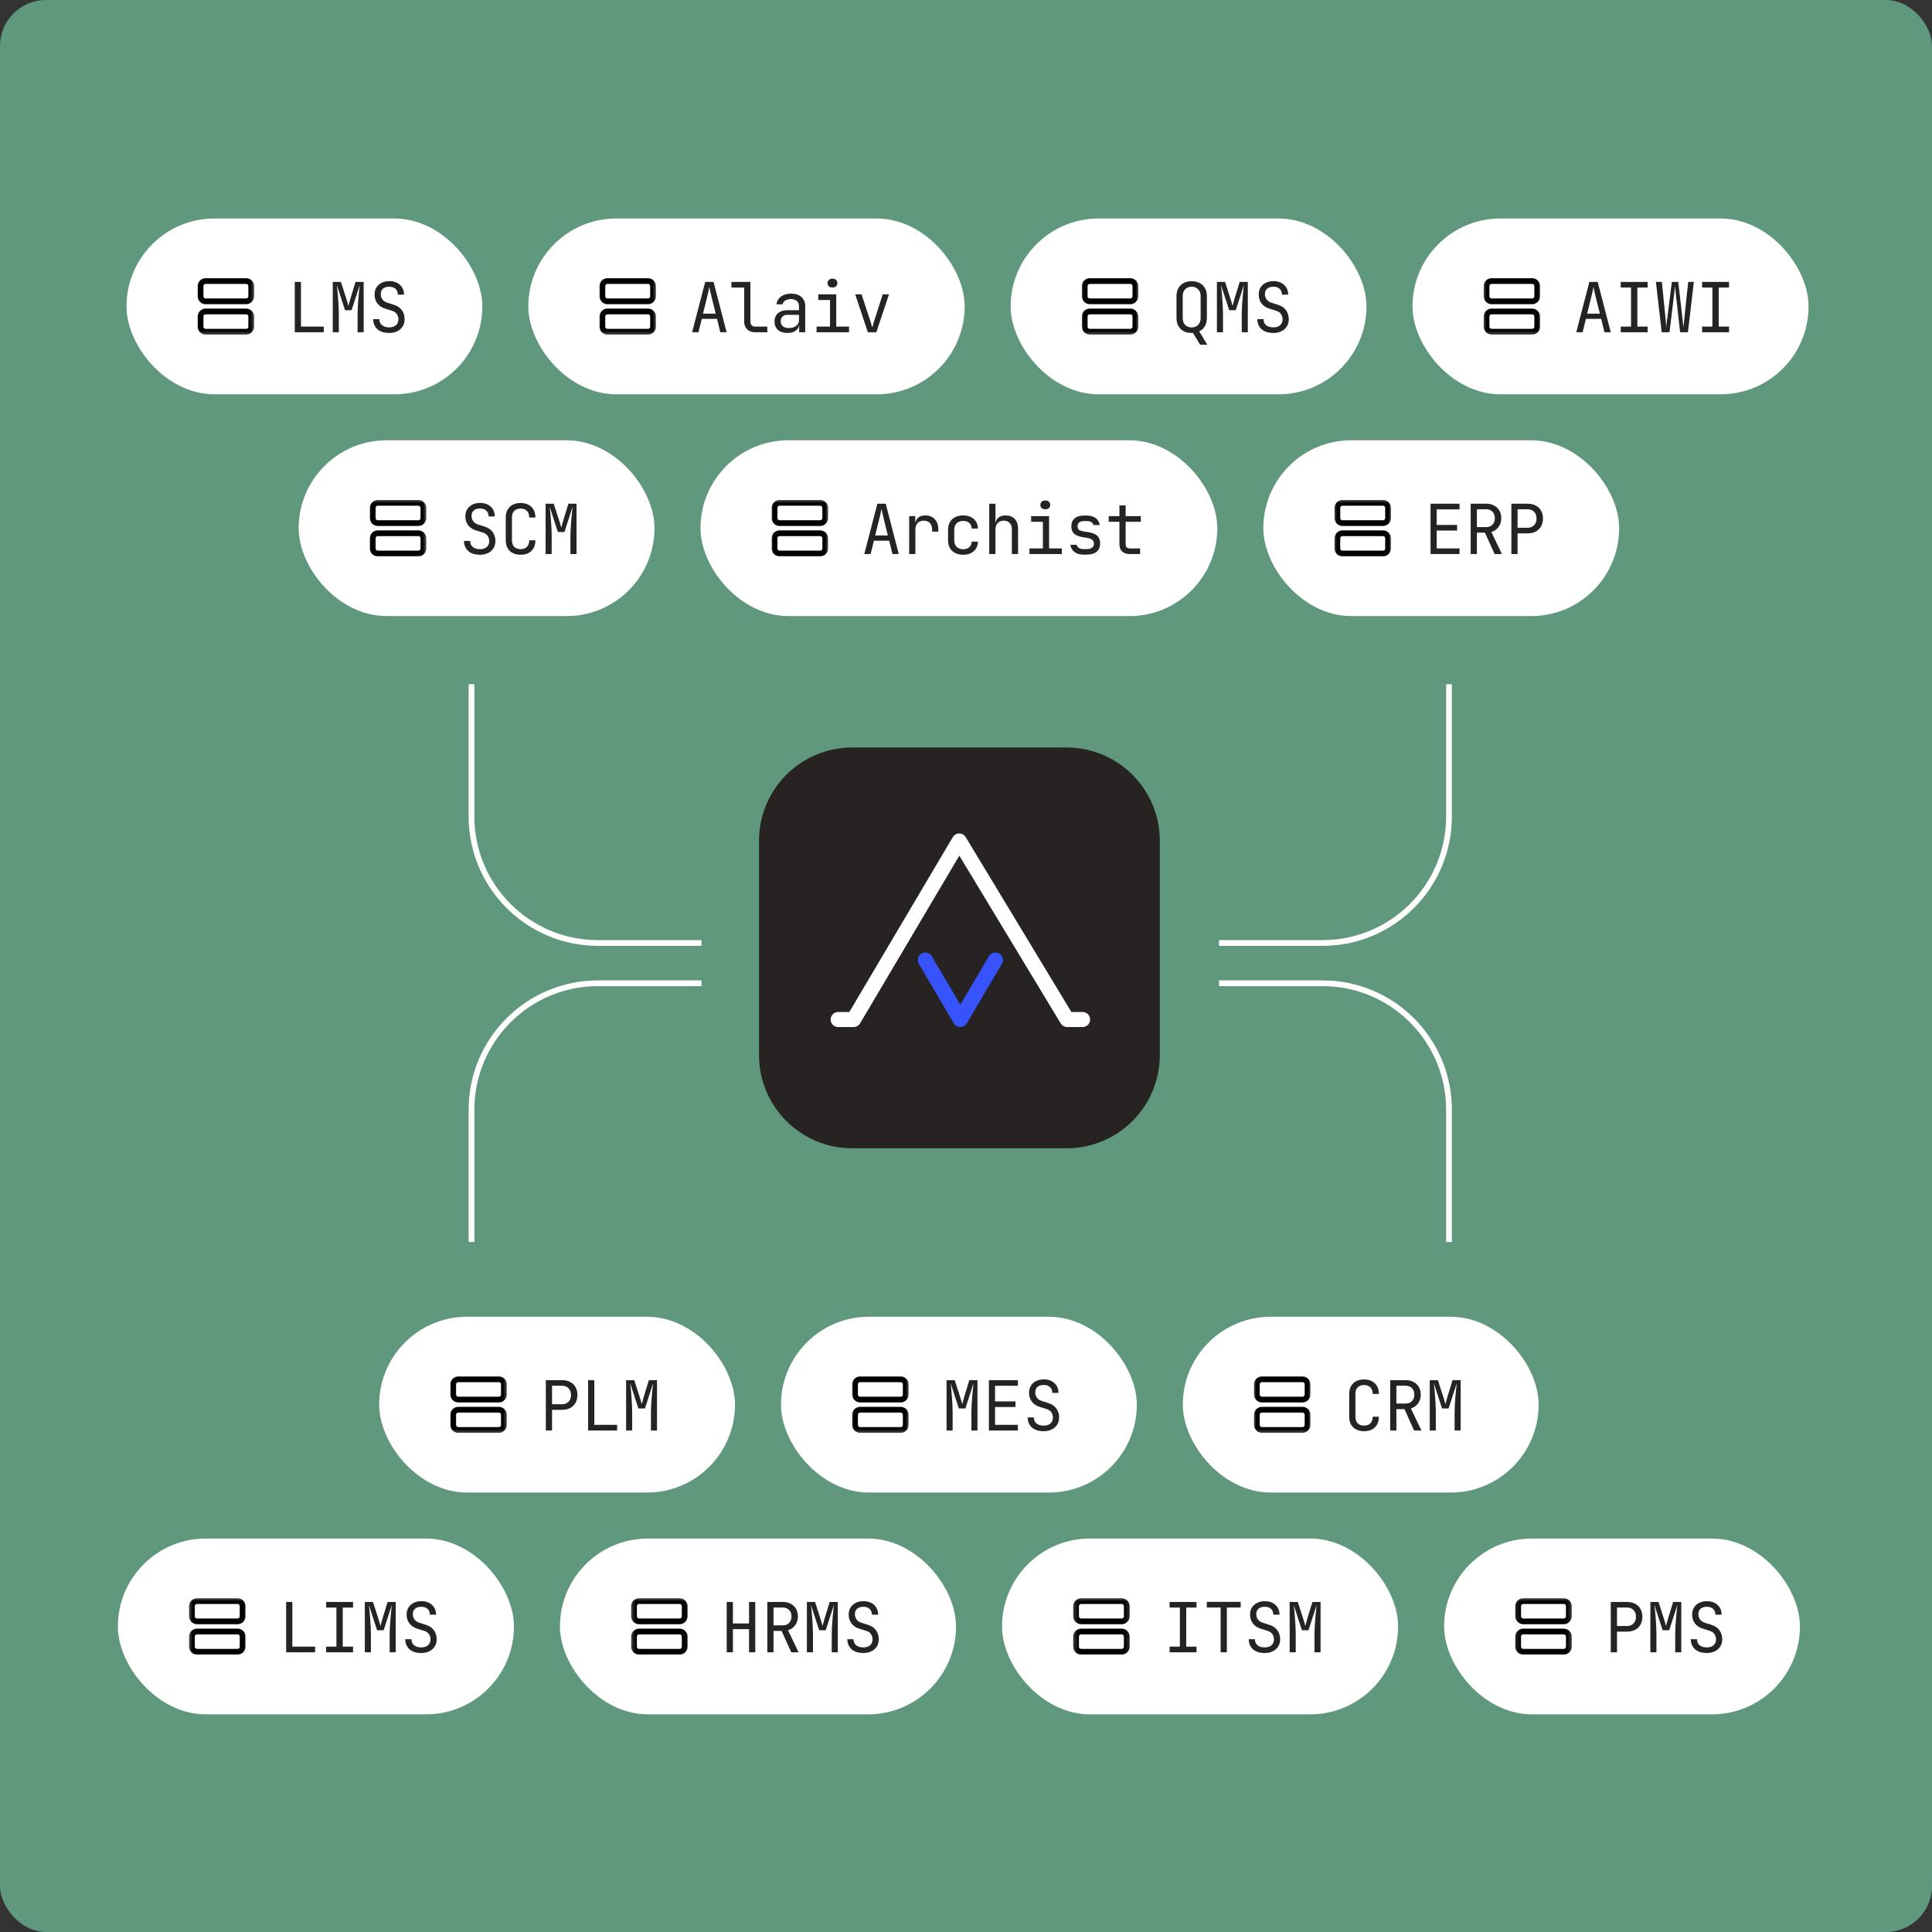<svg width="336" height="336" viewBox="0 0 336 336" fill="none" xmlns="http://www.w3.org/2000/svg">
<rect x="0" y="0" width="336" height="336" fill="#333333" stroke="none"/>
<rect width="336" height="336" rx="8" fill="#5F987C"/>
<rect x="22" y="38" width="61.883" height="30.573" rx="15.286" fill="white"/>
<mask id="mask0_200_3354" style="mask-type:luminance" maskUnits="userSpaceOnUse" x="34" y="48" width="11" height="11">
<path d="M34 48H44.573V58.573H34V48Z" fill="white"/>
</mask>
<g mask="url(#mask0_200_3354)">
<path d="M42.81 48.88H35.762C35.275 48.88 34.881 49.275 34.881 49.761V51.523C34.881 52.01 35.275 52.404 35.762 52.404H42.81C43.297 52.404 43.691 52.01 43.691 51.523V49.761C43.691 49.275 43.297 48.88 42.81 48.88Z" stroke="black" stroke-width="0.995" stroke-linecap="round" stroke-linejoin="round"/>
<path d="M42.81 54.166H35.762C35.275 54.166 34.881 54.561 34.881 55.047V56.81C34.881 57.296 35.275 57.69 35.762 57.69H42.81C43.297 57.69 43.691 57.296 43.691 56.81V55.047C43.691 54.561 43.297 54.166 42.81 54.166Z" stroke="black" stroke-width="0.995" stroke-linecap="round" stroke-linejoin="round"/>
</g>
<path d="M51.263 57.786V49.026H52.343V56.802H56.303V57.786H51.263ZM57.871 57.786V49.026H59.287L60.199 51.858C60.287 52.114 60.367 52.37 60.439 52.626C60.511 52.874 60.563 53.066 60.595 53.202C60.635 53.066 60.687 52.874 60.751 52.626C60.815 52.37 60.887 52.11 60.967 51.846L61.831 49.026H63.247V57.786H62.191V54.606C62.191 54.254 62.203 53.854 62.227 53.406C62.251 52.958 62.283 52.502 62.323 52.038C62.363 51.566 62.403 51.118 62.443 50.694C62.491 50.262 62.531 49.886 62.563 49.566L61.147 53.946H60.007L58.579 49.566C58.619 49.878 58.659 50.242 58.699 50.658C58.739 51.066 58.775 51.502 58.807 51.966C58.839 52.422 58.867 52.878 58.891 53.334C58.915 53.79 58.927 54.214 58.927 54.606V57.786H57.871ZM67.683 57.906C67.107 57.906 66.611 57.81 66.195 57.618C65.787 57.426 65.471 57.15 65.247 56.79C65.023 56.43 64.907 56.002 64.899 55.506H65.979C65.979 55.946 66.127 56.294 66.423 56.55C66.727 56.806 67.147 56.934 67.683 56.934C68.187 56.934 68.579 56.81 68.859 56.562C69.147 56.314 69.291 55.97 69.291 55.53C69.291 55.178 69.195 54.87 69.003 54.606C68.819 54.342 68.551 54.158 68.199 54.054L67.011 53.682C66.411 53.498 65.947 53.19 65.619 52.758C65.299 52.326 65.139 51.818 65.139 51.234C65.139 50.762 65.243 50.354 65.451 50.01C65.667 49.658 65.967 49.386 66.351 49.194C66.735 48.994 67.187 48.894 67.707 48.894C68.475 48.894 69.091 49.11 69.555 49.542C70.019 49.966 70.255 50.534 70.263 51.246H69.183C69.183 50.814 69.051 50.478 68.787 50.238C68.531 49.99 68.167 49.866 67.695 49.866C67.231 49.866 66.867 49.978 66.603 50.202C66.347 50.426 66.219 50.738 66.219 51.138C66.219 51.498 66.315 51.81 66.507 52.074C66.699 52.338 66.975 52.526 67.335 52.638L68.535 53.022C69.119 53.206 69.571 53.518 69.891 53.958C70.211 54.398 70.371 54.914 70.371 55.506C70.371 55.986 70.259 56.406 70.035 56.766C69.811 57.126 69.495 57.406 69.087 57.606C68.687 57.806 68.219 57.906 67.683 57.906Z" fill="#242424"/>
<rect x="91.883" y="38" width="75.883" height="30.573" rx="15.286" fill="white"/>
<mask id="mask1_200_3354" style="mask-type:luminance" maskUnits="userSpaceOnUse" x="103" y="48" width="12" height="11">
<path d="M103.883 48H114.456V58.573H103.883V48Z" fill="white"/>
</mask>
<g mask="url(#mask1_200_3354)">
<path d="M112.693 48.88H105.645C105.158 48.88 104.764 49.275 104.764 49.761V51.523C104.764 52.01 105.158 52.404 105.645 52.404H112.693C113.179 52.404 113.574 52.01 113.574 51.523V49.761C113.574 49.275 113.179 48.88 112.693 48.88Z" stroke="black" stroke-width="0.995" stroke-linecap="round" stroke-linejoin="round"/>
<path d="M112.693 54.166H105.645C105.158 54.166 104.764 54.561 104.764 55.047V56.81C104.764 57.296 105.158 57.69 105.645 57.69H112.693C113.179 57.69 113.574 57.296 113.574 56.81V55.047C113.574 54.561 113.179 54.166 112.693 54.166Z" stroke="black" stroke-width="0.995" stroke-linecap="round" stroke-linejoin="round"/>
</g>
<path d="M120.366 57.786L122.646 49.026H124.098L126.366 57.786H125.274L124.698 55.458H122.046L121.47 57.786H120.366ZM122.262 54.546H124.47L123.798 51.846C123.67 51.334 123.57 50.906 123.498 50.562C123.426 50.218 123.382 49.994 123.366 49.89C123.35 49.994 123.306 50.218 123.234 50.562C123.162 50.906 123.062 51.33 122.934 51.834L122.262 54.546ZM131.342 57.786C130.958 57.786 130.622 57.71 130.334 57.558C130.046 57.406 129.822 57.19 129.662 56.91C129.502 56.63 129.422 56.302 129.422 55.926V50.01H127.202V49.026H130.502V55.926C130.502 56.198 130.578 56.414 130.73 56.574C130.882 56.726 131.086 56.802 131.342 56.802H133.442V57.786H131.342ZM136.942 57.906C136.246 57.906 135.698 57.73 135.298 57.378C134.898 57.018 134.698 56.534 134.698 55.926C134.698 55.31 134.898 54.826 135.298 54.474C135.698 54.122 136.238 53.946 136.918 53.946H138.958V53.286C138.958 52.878 138.834 52.566 138.586 52.35C138.346 52.126 138.002 52.014 137.554 52.014C137.162 52.014 136.834 52.098 136.57 52.266C136.306 52.426 136.154 52.646 136.114 52.926H135.034C135.106 52.358 135.374 51.906 135.838 51.57C136.302 51.234 136.882 51.066 137.578 51.066C138.338 51.066 138.938 51.262 139.378 51.654C139.818 52.046 140.038 52.578 140.038 53.25V57.786H138.982V56.526H138.802L138.982 56.346C138.982 56.826 138.794 57.206 138.418 57.486C138.05 57.766 137.558 57.906 136.942 57.906ZM137.206 57.054C137.718 57.054 138.138 56.926 138.466 56.67C138.794 56.414 138.958 56.086 138.958 55.686V54.75H136.942C136.582 54.75 136.298 54.85 136.09 55.05C135.882 55.25 135.778 55.522 135.778 55.866C135.778 56.234 135.902 56.526 136.15 56.742C136.406 56.95 136.758 57.054 137.206 57.054ZM142.013 57.786V56.802H144.353V52.17H142.313V51.186H145.433V56.802H147.653V57.786H142.013ZM144.773 49.998C144.509 49.998 144.301 49.93 144.149 49.794C143.997 49.658 143.921 49.474 143.921 49.242C143.921 49.002 143.997 48.814 144.149 48.678C144.301 48.534 144.509 48.462 144.773 48.462C145.037 48.462 145.245 48.534 145.397 48.678C145.549 48.814 145.625 49.002 145.625 49.242C145.625 49.474 145.549 49.658 145.397 49.794C145.245 49.93 145.037 49.998 144.773 49.998ZM150.937 57.786L148.729 51.186H149.833L151.297 55.626C151.385 55.89 151.465 56.146 151.537 56.394C151.609 56.634 151.661 56.822 151.693 56.958C151.733 56.822 151.789 56.634 151.861 56.394C151.933 56.146 152.009 55.89 152.089 55.626L153.517 51.186H154.609L152.401 57.786H150.937Z" fill="#242424"/>
<rect x="175.766" y="38" width="61.883" height="30.573" rx="15.286" fill="white"/>
<mask id="mask2_200_3354" style="mask-type:luminance" maskUnits="userSpaceOnUse" x="187" y="48" width="12" height="11">
<path d="M187.766 48H198.339V58.573H187.766V48Z" fill="white"/>
</mask>
<g mask="url(#mask2_200_3354)">
<path d="M196.576 48.88H189.527C189.041 48.88 188.647 49.275 188.647 49.761V51.523C188.647 52.01 189.041 52.404 189.527 52.404H196.576C197.062 52.404 197.457 52.01 197.457 51.523V49.761C197.457 49.275 197.062 48.88 196.576 48.88Z" stroke="black" stroke-width="0.995" stroke-linecap="round" stroke-linejoin="round"/>
<path d="M196.576 54.166H189.527C189.041 54.166 188.647 54.561 188.647 55.047V56.81C188.647 57.296 189.041 57.69 189.527 57.69H196.576C197.062 57.69 197.457 57.296 197.457 56.81V55.047C197.457 54.561 197.062 54.166 196.576 54.166Z" stroke="black" stroke-width="0.995" stroke-linecap="round" stroke-linejoin="round"/>
</g>
<path d="M208.713 59.946L207.429 57.822L207.549 57.894C207.517 57.894 207.473 57.894 207.417 57.894C207.369 57.902 207.313 57.906 207.249 57.906C206.713 57.906 206.245 57.802 205.845 57.594C205.453 57.378 205.149 57.078 204.933 56.694C204.717 56.302 204.609 55.846 204.609 55.326V51.486C204.609 50.958 204.717 50.502 204.933 50.118C205.149 49.734 205.453 49.438 205.845 49.23C206.245 49.014 206.713 48.906 207.249 48.906C207.793 48.906 208.261 49.014 208.653 49.23C209.045 49.438 209.349 49.734 209.565 50.118C209.781 50.502 209.889 50.958 209.889 51.486V55.326C209.889 55.862 209.773 56.33 209.541 56.73C209.309 57.13 208.981 57.43 208.557 57.63L209.961 59.946H208.713ZM207.249 56.946C207.721 56.946 208.097 56.798 208.377 56.502C208.665 56.206 208.809 55.814 208.809 55.326V51.486C208.809 50.99 208.665 50.598 208.377 50.31C208.097 50.014 207.721 49.866 207.249 49.866C206.777 49.866 206.397 50.014 206.109 50.31C205.829 50.598 205.689 50.99 205.689 51.486V55.326C205.689 55.814 205.829 56.206 206.109 56.502C206.397 56.798 206.777 56.946 207.249 56.946ZM211.637 57.786V49.026H213.053L213.965 51.858C214.053 52.114 214.133 52.37 214.205 52.626C214.277 52.874 214.329 53.066 214.361 53.202C214.401 53.066 214.453 52.874 214.517 52.626C214.581 52.37 214.653 52.11 214.733 51.846L215.597 49.026H217.013V57.786H215.957V54.606C215.957 54.254 215.969 53.854 215.993 53.406C216.017 52.958 216.049 52.502 216.089 52.038C216.129 51.566 216.169 51.118 216.209 50.694C216.257 50.262 216.297 49.886 216.329 49.566L214.913 53.946H213.773L212.345 49.566C212.385 49.878 212.425 50.242 212.465 50.658C212.505 51.066 212.541 51.502 212.573 51.966C212.605 52.422 212.633 52.878 212.657 53.334C212.681 53.79 212.693 54.214 212.693 54.606V57.786H211.637ZM221.448 57.906C220.872 57.906 220.376 57.81 219.96 57.618C219.552 57.426 219.236 57.15 219.012 56.79C218.788 56.43 218.672 56.002 218.664 55.506H219.744C219.744 55.946 219.892 56.294 220.188 56.55C220.492 56.806 220.912 56.934 221.448 56.934C221.952 56.934 222.344 56.81 222.624 56.562C222.912 56.314 223.056 55.97 223.056 55.53C223.056 55.178 222.96 54.87 222.768 54.606C222.584 54.342 222.316 54.158 221.964 54.054L220.776 53.682C220.176 53.498 219.712 53.19 219.384 52.758C219.064 52.326 218.904 51.818 218.904 51.234C218.904 50.762 219.008 50.354 219.216 50.01C219.432 49.658 219.732 49.386 220.116 49.194C220.5 48.994 220.952 48.894 221.472 48.894C222.24 48.894 222.856 49.11 223.32 49.542C223.784 49.966 224.02 50.534 224.028 51.246H222.948C222.948 50.814 222.816 50.478 222.552 50.238C222.296 49.99 221.932 49.866 221.46 49.866C220.996 49.866 220.632 49.978 220.368 50.202C220.112 50.426 219.984 50.738 219.984 51.138C219.984 51.498 220.08 51.81 220.272 52.074C220.464 52.338 220.74 52.526 221.1 52.638L222.3 53.022C222.884 53.206 223.336 53.518 223.656 53.958C223.976 54.398 224.136 54.914 224.136 55.506C224.136 55.986 224.024 56.406 223.8 56.766C223.576 57.126 223.26 57.406 222.852 57.606C222.452 57.806 221.984 57.906 221.448 57.906Z" fill="#242424"/>
<rect x="245.649" y="38" width="68.883" height="30.573" rx="15.286" fill="white"/>
<mask id="mask3_200_3354" style="mask-type:luminance" maskUnits="userSpaceOnUse" x="257" y="48" width="12" height="11">
<path d="M257.649 48H268.222V58.573H257.649V48Z" fill="white"/>
</mask>
<g mask="url(#mask3_200_3354)">
<path d="M266.459 48.88H259.411C258.924 48.88 258.53 49.275 258.53 49.761V51.523C258.53 52.01 258.924 52.404 259.411 52.404H266.459C266.945 52.404 267.34 52.01 267.34 51.523V49.761C267.34 49.275 266.945 48.88 266.459 48.88Z" stroke="black" stroke-width="0.995" stroke-linecap="round" stroke-linejoin="round"/>
<path d="M266.459 54.166H259.411C258.924 54.166 258.53 54.561 258.53 55.047V56.81C258.53 57.296 258.924 57.69 259.411 57.69H266.459C266.945 57.69 267.34 57.296 267.34 56.81V55.047C267.34 54.561 266.945 54.166 266.459 54.166Z" stroke="black" stroke-width="0.995" stroke-linecap="round" stroke-linejoin="round"/>
</g>
<path d="M274.132 57.786L276.412 49.026H277.864L280.132 57.786H279.04L278.464 55.458H275.812L275.236 57.786H274.132ZM276.028 54.546H278.236L277.564 51.846C277.436 51.334 277.336 50.906 277.264 50.562C277.192 50.218 277.148 49.994 277.132 49.89C277.116 49.994 277.072 50.218 277 50.562C276.928 50.906 276.828 51.33 276.7 51.834L276.028 54.546ZM281.868 57.786V56.802H283.656V50.01H281.868V49.026H286.548V50.01H284.76V56.802H286.548V57.786H281.868ZM288.992 57.786L287.984 49.026H289.016L289.676 55.506C289.692 55.682 289.708 55.866 289.724 56.058C289.74 56.242 289.752 56.418 289.76 56.586C289.776 56.754 289.784 56.894 289.784 57.006C289.8 56.894 289.812 56.754 289.82 56.586C289.836 56.418 289.852 56.242 289.868 56.058C289.892 55.866 289.916 55.682 289.94 55.506L290.756 49.026H291.872L292.616 55.506C292.64 55.682 292.66 55.866 292.676 56.058C292.7 56.242 292.72 56.418 292.736 56.586C292.76 56.754 292.776 56.894 292.784 57.006C292.792 56.894 292.8 56.754 292.808 56.586C292.824 56.418 292.84 56.242 292.856 56.058C292.88 55.866 292.9 55.682 292.916 55.506L293.6 49.026H294.584L293.552 57.786H292.196L291.452 51.186C291.436 51.002 291.416 50.822 291.392 50.646C291.376 50.47 291.36 50.306 291.344 50.154C291.328 50.002 291.316 49.878 291.308 49.782C291.3 49.878 291.284 50.002 291.26 50.154C291.244 50.306 291.228 50.47 291.212 50.646C291.196 50.822 291.176 51.002 291.152 51.186L290.348 57.786H288.992ZM296.019 57.786V56.802H297.807V50.01H296.019V49.026H300.699V50.01H298.911V56.802H300.699V57.786H296.019Z" fill="#242424"/>
<rect x="51.941" y="76.573" width="61.883" height="30.573" rx="15.286" fill="white"/>
<mask id="mask4_200_3354" style="mask-type:luminance" maskUnits="userSpaceOnUse" x="63" y="86" width="12" height="12">
<path d="M63.941 86.573H74.514V97.145H63.941V86.573Z" fill="white"/>
</mask>
<g mask="url(#mask4_200_3354)">
<path d="M72.752 87.453H65.703C65.217 87.453 64.822 87.847 64.822 88.334V90.096C64.822 90.582 65.217 90.977 65.703 90.977H72.752C73.238 90.977 73.633 90.582 73.633 90.096V88.334C73.633 87.847 73.238 87.453 72.752 87.453Z" stroke="black" stroke-width="0.995" stroke-linecap="round" stroke-linejoin="round"/>
<path d="M72.752 92.739H65.703C65.217 92.739 64.822 93.134 64.822 93.62V95.382C64.822 95.869 65.217 96.263 65.703 96.263H72.752C73.238 96.263 73.633 95.869 73.633 95.382V93.62C73.633 93.134 73.238 92.739 72.752 92.739Z" stroke="black" stroke-width="0.995" stroke-linecap="round" stroke-linejoin="round"/>
</g>
<path d="M83.472 96.479C82.897 96.479 82.4 96.383 81.984 96.191C81.576 95.999 81.26 95.723 81.037 95.363C80.812 95.003 80.697 94.575 80.689 94.079H81.769C81.769 94.519 81.916 94.867 82.213 95.123C82.516 95.379 82.936 95.507 83.472 95.507C83.977 95.507 84.368 95.383 84.648 95.135C84.936 94.887 85.081 94.543 85.081 94.103C85.081 93.751 84.984 93.443 84.793 93.179C84.609 92.915 84.341 92.731 83.989 92.627L82.8 92.255C82.201 92.071 81.737 91.763 81.409 91.331C81.088 90.899 80.928 90.391 80.928 89.807C80.928 89.335 81.032 88.927 81.24 88.583C81.457 88.231 81.757 87.959 82.141 87.767C82.525 87.567 82.977 87.467 83.496 87.467C84.264 87.467 84.88 87.683 85.344 88.115C85.808 88.539 86.044 89.107 86.052 89.819H84.972C84.972 89.387 84.841 89.051 84.576 88.811C84.32 88.563 83.957 88.439 83.484 88.439C83.02 88.439 82.656 88.551 82.392 88.775C82.136 88.999 82.008 89.311 82.008 89.711C82.008 90.071 82.105 90.383 82.296 90.647C82.489 90.911 82.764 91.099 83.124 91.211L84.325 91.595C84.909 91.779 85.361 92.091 85.68 92.531C86.001 92.971 86.16 93.487 86.16 94.079C86.16 94.559 86.049 94.979 85.825 95.339C85.6 95.699 85.284 95.979 84.876 96.179C84.477 96.379 84.008 96.479 83.472 96.479ZM90.548 96.479C90.02 96.479 89.56 96.379 89.168 96.179C88.784 95.979 88.484 95.691 88.268 95.315C88.06 94.931 87.956 94.479 87.956 93.959V89.999C87.956 89.471 88.06 89.019 88.268 88.643C88.484 88.267 88.784 87.979 89.168 87.779C89.56 87.579 90.02 87.479 90.548 87.479C91.076 87.479 91.532 87.583 91.916 87.791C92.3 87.991 92.596 88.279 92.804 88.655C93.012 89.031 93.116 89.479 93.116 89.999H92.036C92.036 89.503 91.904 89.123 91.64 88.859C91.384 88.587 91.02 88.451 90.548 88.451C90.076 88.451 89.704 88.583 89.432 88.847C89.168 89.111 89.036 89.491 89.036 89.987V93.959C89.036 94.455 89.168 94.839 89.432 95.111C89.704 95.375 90.076 95.507 90.548 95.507C91.02 95.507 91.384 95.375 91.64 95.111C91.904 94.839 92.036 94.455 92.036 93.959H93.116C93.116 94.471 93.012 94.919 92.804 95.303C92.596 95.679 92.3 95.971 91.916 96.179C91.532 96.379 91.076 96.479 90.548 96.479ZM94.888 96.359V87.599H96.304L97.216 90.431C97.304 90.687 97.384 90.943 97.456 91.199C97.528 91.447 97.58 91.639 97.612 91.775C97.652 91.639 97.704 91.447 97.768 91.199C97.832 90.943 97.904 90.683 97.984 90.419L98.848 87.599H100.264V96.359H99.208V93.179C99.208 92.827 99.22 92.427 99.244 91.979C99.268 91.531 99.3 91.075 99.34 90.611C99.38 90.139 99.42 89.691 99.46 89.267C99.508 88.835 99.548 88.459 99.58 88.139L98.164 92.519H97.024L95.596 88.139C95.636 88.451 95.676 88.815 95.716 89.231C95.756 89.639 95.792 90.075 95.824 90.539C95.856 90.995 95.884 91.451 95.908 91.907C95.932 92.363 95.944 92.787 95.944 93.179V96.359H94.888Z" fill="#242424"/>
<rect x="121.824" y="76.573" width="89.883" height="30.573" rx="15.286" fill="white"/>
<mask id="mask5_200_3354" style="mask-type:luminance" maskUnits="userSpaceOnUse" x="133" y="86" width="12" height="12">
<path d="M133.824 86.573H144.397V97.145H133.824V86.573Z" fill="white"/>
</mask>
<g mask="url(#mask5_200_3354)">
<path d="M142.635 87.453H135.586C135.1 87.453 134.705 87.847 134.705 88.334V90.096C134.705 90.582 135.1 90.977 135.586 90.977H142.635C143.121 90.977 143.516 90.582 143.516 90.096V88.334C143.516 87.847 143.121 87.453 142.635 87.453Z" stroke="black" stroke-width="0.995" stroke-linecap="round" stroke-linejoin="round"/>
<path d="M142.635 92.739H135.586C135.1 92.739 134.705 93.134 134.705 93.62V95.382C134.705 95.869 135.1 96.263 135.586 96.263H142.635C143.121 96.263 143.516 95.869 143.516 95.382V93.62C143.516 93.134 143.121 92.739 142.635 92.739Z" stroke="black" stroke-width="0.995" stroke-linecap="round" stroke-linejoin="round"/>
</g>
<path d="M150.307 96.359L152.587 87.599H154.039L156.307 96.359H155.215L154.639 94.031H151.987L151.411 96.359H150.307ZM152.203 93.119H154.411L153.739 90.419C153.611 89.907 153.511 89.479 153.439 89.135C153.367 88.791 153.323 88.567 153.307 88.463C153.291 88.567 153.247 88.791 153.175 89.135C153.103 89.479 153.003 89.903 152.875 90.407L152.203 93.119ZM158.115 96.359V89.759H159.171V91.019H159.423L159.075 91.799C159.075 91.087 159.227 90.551 159.531 90.191C159.843 89.823 160.303 89.639 160.911 89.639C161.607 89.639 162.159 89.859 162.567 90.299C162.983 90.731 163.191 91.319 163.191 92.063V92.459H162.111V92.159C162.111 91.639 161.983 91.243 161.727 90.971C161.479 90.691 161.123 90.551 160.659 90.551C160.203 90.551 159.843 90.691 159.579 90.971C159.323 91.251 159.195 91.647 159.195 92.159V96.359H158.115ZM167.507 96.479C166.979 96.479 166.515 96.379 166.115 96.179C165.723 95.979 165.419 95.691 165.203 95.315C164.987 94.931 164.879 94.479 164.879 93.959V92.159C164.879 91.631 164.987 91.179 165.203 90.803C165.419 90.427 165.723 90.139 166.115 89.939C166.515 89.739 166.979 89.639 167.507 89.639C168.267 89.639 168.879 89.843 169.343 90.251C169.807 90.659 170.051 91.215 170.075 91.919H168.995C168.971 91.495 168.827 91.171 168.563 90.947C168.307 90.715 167.955 90.599 167.507 90.599C167.035 90.599 166.659 90.735 166.379 91.007C166.099 91.271 165.959 91.651 165.959 92.147V93.959C165.959 94.455 166.099 94.839 166.379 95.111C166.659 95.383 167.035 95.519 167.507 95.519C167.955 95.519 168.307 95.403 168.563 95.171C168.827 94.939 168.971 94.615 168.995 94.199H170.075C170.051 94.903 169.807 95.459 169.343 95.867C168.879 96.275 168.267 96.479 167.507 96.479ZM172.039 96.359V87.599H173.119V89.759V91.019H173.347L173.119 91.271C173.119 90.751 173.275 90.351 173.587 90.071C173.899 89.783 174.331 89.639 174.883 89.639C175.547 89.639 176.075 89.843 176.467 90.251C176.859 90.659 177.055 91.215 177.055 91.919V96.359H175.975V92.039C175.975 91.567 175.847 91.203 175.591 90.947C175.343 90.683 175.003 90.551 174.571 90.551C174.123 90.551 173.767 90.691 173.503 90.971C173.247 91.251 173.119 91.647 173.119 92.159V96.359H172.039ZM179.031 96.359V95.375H181.371V90.743H179.331V89.759H182.451V95.375H184.671V96.359H179.031ZM181.791 88.571C181.527 88.571 181.319 88.503 181.167 88.367C181.015 88.231 180.939 88.047 180.939 87.815C180.939 87.575 181.015 87.387 181.167 87.251C181.319 87.107 181.527 87.035 181.791 87.035C182.055 87.035 182.263 87.107 182.415 87.251C182.567 87.387 182.643 87.575 182.643 87.815C182.643 88.047 182.567 88.231 182.415 88.367C182.263 88.503 182.055 88.571 181.791 88.571ZM188.483 96.455C188.035 96.455 187.643 96.387 187.307 96.251C186.979 96.107 186.715 95.907 186.515 95.651C186.323 95.395 186.207 95.091 186.167 94.739H187.247C187.295 94.971 187.423 95.155 187.631 95.291C187.847 95.427 188.131 95.495 188.483 95.495H188.987C189.411 95.495 189.727 95.411 189.935 95.243C190.143 95.067 190.247 94.835 190.247 94.547C190.247 94.267 190.151 94.047 189.959 93.887C189.775 93.719 189.499 93.607 189.131 93.551L188.243 93.407C187.595 93.295 187.111 93.095 186.791 92.807C186.479 92.511 186.323 92.083 186.323 91.523C186.323 90.931 186.511 90.475 186.887 90.155C187.263 89.827 187.827 89.663 188.579 89.663H189.035C189.667 89.663 190.175 89.811 190.559 90.107C190.943 90.403 191.175 90.803 191.255 91.307H190.175C190.127 91.099 190.007 90.935 189.815 90.815C189.623 90.687 189.363 90.623 189.035 90.623H188.579C188.171 90.623 187.871 90.699 187.679 90.851C187.495 91.003 187.403 91.231 187.403 91.535C187.403 91.807 187.483 92.007 187.643 92.135C187.803 92.263 188.055 92.355 188.399 92.411L189.287 92.555C189.999 92.667 190.515 92.875 190.835 93.179C191.163 93.483 191.327 93.923 191.327 94.499C191.327 95.107 191.131 95.587 190.739 95.939C190.355 96.283 189.771 96.455 188.987 96.455H188.483ZM196.482 96.359C195.914 96.359 195.47 96.207 195.15 95.903C194.838 95.599 194.682 95.171 194.682 94.619V90.743H192.822V89.759H194.682V87.899H195.762V89.759H198.402V90.743H195.762V94.619C195.762 95.123 196.002 95.375 196.482 95.375H198.282V96.359H196.482Z" fill="#242424"/>
<rect x="219.707" y="76.573" width="61.883" height="30.573" rx="15.286" fill="white"/>
<mask id="mask6_200_3354" style="mask-type:luminance" maskUnits="userSpaceOnUse" x="231" y="86" width="12" height="12">
<path d="M231.707 86.573H242.28V97.145H231.707V86.573Z" fill="white"/>
</mask>
<g mask="url(#mask6_200_3354)">
<path d="M240.518 87.453H233.469C232.983 87.453 232.588 87.847 232.588 88.334V90.096C232.588 90.582 232.983 90.977 233.469 90.977H240.518C241.004 90.977 241.398 90.582 241.398 90.096V88.334C241.398 87.847 241.004 87.453 240.518 87.453Z" stroke="black" stroke-width="0.995" stroke-linecap="round" stroke-linejoin="round"/>
<path d="M240.518 92.739H233.469C232.983 92.739 232.588 93.134 232.588 93.62V95.382C232.588 95.869 232.983 96.263 233.469 96.263H240.518C241.004 96.263 241.398 95.869 241.398 95.382V93.62C241.398 93.134 241.004 92.739 240.518 92.739Z" stroke="black" stroke-width="0.995" stroke-linecap="round" stroke-linejoin="round"/>
</g>
<path d="M248.79 96.359V87.599H253.83V88.583H249.858V91.295H253.41V92.267H249.858V95.375H253.83V96.359H248.79ZM255.77 96.359V87.599H258.482C259.002 87.599 259.458 87.707 259.85 87.923C260.242 88.131 260.546 88.423 260.762 88.799C260.978 89.175 261.086 89.615 261.086 90.119C261.086 90.711 260.93 91.219 260.618 91.643C260.314 92.067 259.898 92.359 259.37 92.519L261.206 96.359H259.934L258.254 92.639H256.85V96.359H255.77ZM256.85 91.667H258.482C258.93 91.667 259.29 91.527 259.562 91.247C259.834 90.959 259.97 90.583 259.97 90.119C259.97 89.647 259.834 89.271 259.562 88.991C259.29 88.711 258.93 88.571 258.482 88.571H256.85V91.667ZM262.846 96.359V87.599H265.666C266.21 87.599 266.682 87.707 267.082 87.923C267.482 88.131 267.79 88.427 268.006 88.811C268.23 89.195 268.342 89.651 268.342 90.179C268.342 90.699 268.23 91.155 268.006 91.547C267.79 91.931 267.482 92.231 267.082 92.447C266.682 92.655 266.21 92.759 265.666 92.759H263.926V96.359H262.846ZM263.926 91.787H265.666C266.138 91.787 266.514 91.643 266.794 91.355C267.082 91.059 267.226 90.667 267.226 90.179C267.226 89.683 267.082 89.291 266.794 89.003C266.514 88.715 266.138 88.571 265.666 88.571H263.926V91.787Z" fill="#242424"/>
<rect x="65.942" y="229" width="61.883" height="30.573" rx="15.286" fill="white"/>
<mask id="mask7_200_3354" style="mask-type:luminance" maskUnits="userSpaceOnUse" x="77" y="239" width="12" height="11">
<path d="M77.942 239H88.514V249.573H77.942V239Z" fill="white"/>
</mask>
<g mask="url(#mask7_200_3354)">
<path d="M86.752 239.88H79.703C79.217 239.88 78.822 240.275 78.822 240.761V242.523C78.822 243.01 79.217 243.404 79.703 243.404H86.752C87.238 243.404 87.633 243.01 87.633 242.523V240.761C87.633 240.275 87.238 239.88 86.752 239.88Z" stroke="black" stroke-width="0.995" stroke-linecap="round" stroke-linejoin="round"/>
<path d="M86.752 245.166H79.703C79.217 245.166 78.822 245.561 78.822 246.047V247.81C78.822 248.296 79.217 248.69 79.703 248.69H86.752C87.238 248.69 87.633 248.296 87.633 247.81V246.047C87.633 245.561 87.238 245.166 86.752 245.166Z" stroke="black" stroke-width="0.995" stroke-linecap="round" stroke-linejoin="round"/>
</g>
<path d="M94.928 248.786V240.026H97.749C98.293 240.026 98.764 240.134 99.165 240.35C99.564 240.558 99.873 240.854 100.088 241.238C100.312 241.622 100.424 242.078 100.424 242.606C100.424 243.126 100.312 243.582 100.088 243.974C99.873 244.358 99.564 244.658 99.165 244.874C98.764 245.082 98.293 245.186 97.749 245.186H96.008V248.786H94.928ZM96.008 244.214H97.749C98.221 244.214 98.597 244.07 98.876 243.782C99.165 243.486 99.308 243.094 99.308 242.606C99.308 242.11 99.165 241.718 98.876 241.43C98.597 241.142 98.221 240.998 97.749 240.998H96.008V244.214ZM102.28 248.786V240.026H103.36V247.802H107.32V248.786H102.28ZM108.888 248.786V240.026H110.304L111.216 242.858C111.304 243.114 111.384 243.37 111.456 243.626C111.528 243.874 111.58 244.066 111.612 244.202C111.652 244.066 111.704 243.874 111.768 243.626C111.832 243.37 111.904 243.11 111.984 242.846L112.848 240.026H114.264V248.786H113.208V245.606C113.208 245.254 113.22 244.854 113.244 244.406C113.268 243.958 113.3 243.502 113.34 243.038C113.38 242.566 113.42 242.118 113.46 241.694C113.508 241.262 113.548 240.886 113.58 240.566L112.164 244.946H111.024L109.596 240.566C109.636 240.878 109.676 241.242 109.716 241.658C109.756 242.066 109.792 242.502 109.824 242.966C109.856 243.422 109.884 243.878 109.908 244.334C109.932 244.79 109.944 245.214 109.944 245.606V248.786H108.888Z" fill="#242424"/>
<rect x="135.824" y="229" width="61.883" height="30.573" rx="15.286" fill="white"/>
<mask id="mask8_200_3354" style="mask-type:luminance" maskUnits="userSpaceOnUse" x="147" y="239" width="12" height="11">
<path d="M147.824 239H158.397V249.573H147.824V239Z" fill="white"/>
</mask>
<g mask="url(#mask8_200_3354)">
<path d="M156.635 239.88H149.586C149.1 239.88 148.705 240.275 148.705 240.761V242.523C148.705 243.01 149.1 243.404 149.586 243.404H156.635C157.121 243.404 157.516 243.01 157.516 242.523V240.761C157.516 240.275 157.121 239.88 156.635 239.88Z" stroke="black" stroke-width="0.995" stroke-linecap="round" stroke-linejoin="round"/>
<path d="M156.635 245.166H149.586C149.1 245.166 148.705 245.561 148.705 246.047V247.81C148.705 248.296 149.1 248.69 149.586 248.69H156.635C157.121 248.69 157.516 248.296 157.516 247.81V246.047C157.516 245.561 157.121 245.166 156.635 245.166Z" stroke="black" stroke-width="0.995" stroke-linecap="round" stroke-linejoin="round"/>
</g>
<path d="M164.619 248.786V240.026H166.035L166.947 242.858C167.035 243.114 167.115 243.37 167.187 243.626C167.259 243.874 167.311 244.066 167.343 244.202C167.383 244.066 167.435 243.874 167.499 243.626C167.563 243.37 167.635 243.11 167.715 242.846L168.579 240.026H169.995V248.786H168.939V245.606C168.939 245.254 168.951 244.854 168.975 244.406C168.999 243.958 169.031 243.502 169.071 243.038C169.111 242.566 169.151 242.118 169.191 241.694C169.239 241.262 169.279 240.886 169.311 240.566L167.895 244.946H166.755L165.327 240.566C165.367 240.878 165.407 241.242 165.447 241.658C165.487 242.066 165.523 242.502 165.555 242.966C165.587 243.422 165.615 243.878 165.639 244.334C165.663 244.79 165.675 245.214 165.675 245.606V248.786H164.619ZM171.983 248.786V240.026H177.023V241.01H173.051V243.722H176.603V244.694H173.051V247.802H177.023V248.786H171.983ZM181.507 248.906C180.931 248.906 180.435 248.81 180.019 248.618C179.611 248.426 179.295 248.15 179.071 247.79C178.847 247.43 178.731 247.002 178.723 246.506H179.803C179.803 246.946 179.951 247.294 180.247 247.55C180.551 247.806 180.971 247.934 181.507 247.934C182.011 247.934 182.403 247.81 182.683 247.562C182.971 247.314 183.115 246.97 183.115 246.53C183.115 246.178 183.019 245.87 182.827 245.606C182.643 245.342 182.375 245.158 182.023 245.054L180.835 244.682C180.235 244.498 179.771 244.19 179.443 243.758C179.123 243.326 178.963 242.818 178.963 242.234C178.963 241.762 179.067 241.354 179.275 241.01C179.491 240.658 179.791 240.386 180.175 240.194C180.559 239.994 181.011 239.894 181.531 239.894C182.299 239.894 182.915 240.11 183.379 240.542C183.843 240.966 184.079 241.534 184.087 242.246H183.007C183.007 241.814 182.875 241.478 182.611 241.238C182.355 240.99 181.991 240.866 181.519 240.866C181.055 240.866 180.691 240.978 180.427 241.202C180.171 241.426 180.043 241.738 180.043 242.138C180.043 242.498 180.139 242.81 180.331 243.074C180.523 243.338 180.799 243.526 181.159 243.638L182.359 244.022C182.943 244.206 183.395 244.518 183.715 244.958C184.035 245.398 184.195 245.914 184.195 246.506C184.195 246.986 184.083 247.406 183.859 247.766C183.635 248.126 183.319 248.406 182.911 248.606C182.511 248.806 182.043 248.906 181.507 248.906Z" fill="#242424"/>
<rect x="205.707" y="229" width="61.883" height="30.573" rx="15.286" fill="white"/>
<mask id="mask9_200_3354" style="mask-type:luminance" maskUnits="userSpaceOnUse" x="217" y="239" width="12" height="11">
<path d="M217.707 239H228.28V249.573H217.707V239Z" fill="white"/>
</mask>
<g mask="url(#mask9_200_3354)">
<path d="M226.518 239.88H219.469C218.983 239.88 218.588 240.275 218.588 240.761V242.523C218.588 243.01 218.983 243.404 219.469 243.404H226.518C227.004 243.404 227.398 243.01 227.398 242.523V240.761C227.398 240.275 227.004 239.88 226.518 239.88Z" stroke="black" stroke-width="0.995" stroke-linecap="round" stroke-linejoin="round"/>
<path d="M226.518 245.166H219.469C218.983 245.166 218.588 245.561 218.588 246.047V247.81C218.588 248.296 218.983 248.69 219.469 248.69H226.518C227.004 248.69 227.398 248.296 227.398 247.81V246.047C227.398 245.561 227.004 245.166 226.518 245.166Z" stroke="black" stroke-width="0.995" stroke-linecap="round" stroke-linejoin="round"/>
</g>
<path d="M237.238 248.906C236.71 248.906 236.25 248.806 235.858 248.606C235.474 248.406 235.174 248.118 234.958 247.742C234.75 247.358 234.646 246.906 234.646 246.386V242.426C234.646 241.898 234.75 241.446 234.958 241.07C235.174 240.694 235.474 240.406 235.858 240.206C236.25 240.006 236.71 239.906 237.238 239.906C237.766 239.906 238.222 240.01 238.606 240.218C238.99 240.418 239.286 240.706 239.494 241.082C239.702 241.458 239.806 241.906 239.806 242.426H238.726C238.726 241.93 238.594 241.55 238.33 241.286C238.074 241.014 237.71 240.878 237.238 240.878C236.766 240.878 236.394 241.01 236.122 241.274C235.858 241.538 235.726 241.918 235.726 242.414V246.386C235.726 246.882 235.858 247.266 236.122 247.538C236.394 247.802 236.766 247.934 237.238 247.934C237.71 247.934 238.074 247.802 238.33 247.538C238.594 247.266 238.726 246.882 238.726 246.386H239.806C239.806 246.898 239.702 247.346 239.494 247.73C239.286 248.106 238.99 248.398 238.606 248.606C238.222 248.806 237.766 248.906 237.238 248.906ZM241.77 248.786V240.026H244.482C245.002 240.026 245.458 240.134 245.85 240.35C246.242 240.558 246.546 240.85 246.762 241.226C246.978 241.602 247.086 242.042 247.086 242.546C247.086 243.138 246.93 243.646 246.618 244.07C246.314 244.494 245.898 244.786 245.37 244.946L247.206 248.786H245.934L244.254 245.066H242.85V248.786H241.77ZM242.85 244.094H244.482C244.93 244.094 245.29 243.954 245.562 243.674C245.834 243.386 245.97 243.01 245.97 242.546C245.97 242.074 245.834 241.698 245.562 241.418C245.29 241.138 244.93 240.998 244.482 240.998H242.85V244.094ZM248.654 248.786V240.026H250.07L250.982 242.858C251.07 243.114 251.15 243.37 251.222 243.626C251.294 243.874 251.346 244.066 251.378 244.202C251.418 244.066 251.47 243.874 251.534 243.626C251.598 243.37 251.67 243.11 251.75 242.846L252.614 240.026H254.03V248.786H252.974V245.606C252.974 245.254 252.986 244.854 253.01 244.406C253.034 243.958 253.066 243.502 253.106 243.038C253.146 242.566 253.186 242.118 253.226 241.694C253.274 241.262 253.314 240.886 253.346 240.566L251.93 244.946H250.79L249.362 240.566C249.402 240.878 249.442 241.242 249.482 241.658C249.522 242.066 249.558 242.502 249.59 242.966C249.622 243.422 249.65 243.878 249.674 244.334C249.698 244.79 249.71 245.214 249.71 245.606V248.786H248.654Z" fill="#242424"/>
<rect x="20.5" y="267.573" width="68.883" height="30.573" rx="15.286" fill="white"/>
<mask id="mask10_200_3354" style="mask-type:luminance" maskUnits="userSpaceOnUse" x="32" y="277" width="12" height="12">
<path d="M32.5 277.573H43.073V288.145H32.5V277.573Z" fill="white"/>
</mask>
<g mask="url(#mask10_200_3354)">
<path d="M41.31 278.453H34.262C33.775 278.453 33.381 278.847 33.381 279.334V281.096C33.381 281.582 33.775 281.977 34.262 281.977H41.31C41.797 281.977 42.191 281.582 42.191 281.096V279.334C42.191 278.847 41.797 278.453 41.31 278.453Z" stroke="black" stroke-width="0.995" stroke-linecap="round" stroke-linejoin="round"/>
<path d="M41.31 283.739H34.262C33.775 283.739 33.381 284.134 33.381 284.62V286.382C33.381 286.869 33.775 287.263 34.262 287.263H41.31C41.797 287.263 42.191 286.869 42.191 286.382V284.62C42.191 284.134 41.797 283.739 41.31 283.739Z" stroke="black" stroke-width="0.995" stroke-linecap="round" stroke-linejoin="round"/>
</g>
<path d="M49.763 287.359V278.599H50.843V286.375H54.803V287.359H49.763ZM56.719 287.359V286.375H58.507V279.583H56.719V278.599H61.399V279.583H59.611V286.375H61.399V287.359H56.719ZM63.447 287.359V278.599H64.863L65.775 281.431C65.863 281.687 65.943 281.943 66.015 282.199C66.087 282.447 66.139 282.639 66.171 282.775C66.211 282.639 66.263 282.447 66.327 282.199C66.391 281.943 66.463 281.683 66.543 281.419L67.407 278.599H68.823V287.359H67.767V284.179C67.767 283.827 67.779 283.427 67.803 282.979C67.827 282.531 67.859 282.075 67.899 281.611C67.939 281.139 67.979 280.691 68.019 280.267C68.067 279.835 68.107 279.459 68.139 279.139L66.723 283.519H65.583L64.155 279.139C64.195 279.451 64.235 279.815 64.275 280.231C64.315 280.639 64.351 281.075 64.383 281.539C64.415 281.995 64.443 282.451 64.467 282.907C64.491 283.363 64.503 283.787 64.503 284.179V287.359H63.447ZM73.258 287.479C72.682 287.479 72.186 287.383 71.77 287.191C71.362 286.999 71.046 286.723 70.822 286.363C70.598 286.003 70.482 285.575 70.474 285.079H71.554C71.554 285.519 71.702 285.867 71.998 286.123C72.302 286.379 72.722 286.507 73.258 286.507C73.762 286.507 74.154 286.383 74.434 286.135C74.722 285.887 74.866 285.543 74.866 285.103C74.866 284.751 74.77 284.443 74.578 284.179C74.394 283.915 74.126 283.731 73.774 283.627L72.586 283.255C71.986 283.071 71.522 282.763 71.194 282.331C70.874 281.899 70.714 281.391 70.714 280.807C70.714 280.335 70.818 279.927 71.026 279.583C71.242 279.231 71.542 278.959 71.926 278.767C72.31 278.567 72.762 278.467 73.282 278.467C74.05 278.467 74.666 278.683 75.13 279.115C75.594 279.539 75.83 280.107 75.838 280.819H74.758C74.758 280.387 74.626 280.051 74.362 279.811C74.106 279.563 73.742 279.439 73.27 279.439C72.806 279.439 72.442 279.551 72.178 279.775C71.922 279.999 71.794 280.311 71.794 280.711C71.794 281.071 71.89 281.383 72.082 281.647C72.274 281.911 72.55 282.099 72.91 282.211L74.11 282.595C74.694 282.779 75.146 283.091 75.466 283.531C75.786 283.971 75.946 284.487 75.946 285.079C75.946 285.559 75.834 285.979 75.61 286.339C75.386 286.699 75.07 286.979 74.662 287.179C74.262 287.379 73.794 287.479 73.258 287.479Z" fill="#242424"/>
<rect x="97.383" y="267.573" width="68.883" height="30.573" rx="15.286" fill="white"/>
<mask id="mask11_200_3354" style="mask-type:luminance" maskUnits="userSpaceOnUse" x="109" y="277" width="11" height="12">
<path d="M109.383 277.573H119.956V288.145H109.383V277.573Z" fill="white"/>
</mask>
<g mask="url(#mask11_200_3354)">
<path d="M118.193 278.453H111.145C110.658 278.453 110.264 278.847 110.264 279.334V281.096C110.264 281.582 110.658 281.977 111.145 281.977H118.193C118.679 281.977 119.074 281.582 119.074 281.096V279.334C119.074 278.847 118.679 278.453 118.193 278.453Z" stroke="black" stroke-width="0.995" stroke-linecap="round" stroke-linejoin="round"/>
<path d="M118.193 283.739H111.145C110.658 283.739 110.264 284.134 110.264 284.62V286.382C110.264 286.869 110.658 287.263 111.145 287.263H118.193C118.679 287.263 119.074 286.869 119.074 286.382V284.62C119.074 284.134 118.679 283.739 118.193 283.739Z" stroke="black" stroke-width="0.995" stroke-linecap="round" stroke-linejoin="round"/>
</g>
<path d="M126.382 287.359V278.599H127.462V282.343H130.27V278.599H131.35V287.359H130.27V283.327H127.462V287.359H126.382ZM133.446 287.359V278.599H136.158C136.678 278.599 137.134 278.707 137.526 278.923C137.918 279.131 138.222 279.423 138.438 279.799C138.654 280.175 138.762 280.615 138.762 281.119C138.762 281.711 138.606 282.219 138.294 282.643C137.99 283.067 137.574 283.359 137.046 283.519L138.882 287.359H137.61L135.93 283.639H134.526V287.359H133.446ZM134.526 282.667H136.158C136.606 282.667 136.966 282.527 137.238 282.247C137.51 281.959 137.646 281.583 137.646 281.119C137.646 280.647 137.51 280.271 137.238 279.991C136.966 279.711 136.606 279.571 136.158 279.571H134.526V282.667ZM140.33 287.359V278.599H141.746L142.658 281.431C142.746 281.687 142.826 281.943 142.898 282.199C142.97 282.447 143.022 282.639 143.054 282.775C143.094 282.639 143.146 282.447 143.21 282.199C143.274 281.943 143.346 281.683 143.426 281.419L144.29 278.599H145.706V287.359H144.65V284.179C144.65 283.827 144.662 283.427 144.686 282.979C144.71 282.531 144.742 282.075 144.782 281.611C144.822 281.139 144.862 280.691 144.902 280.267C144.95 279.835 144.99 279.459 145.022 279.139L143.606 283.519H142.466L141.038 279.139C141.078 279.451 141.118 279.815 141.158 280.231C141.198 280.639 141.234 281.075 141.266 281.539C141.298 281.995 141.326 282.451 141.35 282.907C141.374 283.363 141.386 283.787 141.386 284.179V287.359H140.33ZM150.141 287.479C149.565 287.479 149.069 287.383 148.653 287.191C148.245 286.999 147.929 286.723 147.705 286.363C147.481 286.003 147.365 285.575 147.357 285.079H148.437C148.437 285.519 148.585 285.867 148.881 286.123C149.185 286.379 149.605 286.507 150.141 286.507C150.645 286.507 151.037 286.383 151.317 286.135C151.605 285.887 151.749 285.543 151.749 285.103C151.749 284.751 151.653 284.443 151.461 284.179C151.277 283.915 151.009 283.731 150.657 283.627L149.469 283.255C148.869 283.071 148.405 282.763 148.077 282.331C147.757 281.899 147.597 281.391 147.597 280.807C147.597 280.335 147.701 279.927 147.909 279.583C148.125 279.231 148.425 278.959 148.809 278.767C149.193 278.567 149.645 278.467 150.165 278.467C150.933 278.467 151.549 278.683 152.013 279.115C152.477 279.539 152.713 280.107 152.721 280.819H151.641C151.641 280.387 151.509 280.051 151.245 279.811C150.989 279.563 150.625 279.439 150.153 279.439C149.689 279.439 149.325 279.551 149.061 279.775C148.805 279.999 148.677 280.311 148.677 280.711C148.677 281.071 148.773 281.383 148.965 281.647C149.157 281.911 149.433 282.099 149.793 282.211L150.993 282.595C151.577 282.779 152.029 283.091 152.349 283.531C152.669 283.971 152.829 284.487 152.829 285.079C152.829 285.559 152.717 285.979 152.493 286.339C152.269 286.699 151.953 286.979 151.545 287.179C151.145 287.379 150.677 287.479 150.141 287.479Z" fill="#242424"/>
<rect x="174.266" y="267.573" width="68.883" height="30.573" rx="15.286" fill="white"/>
<mask id="mask12_200_3354" style="mask-type:luminance" maskUnits="userSpaceOnUse" x="186" y="277" width="11" height="12">
<path d="M186.266 277.573H196.839V288.145H186.266V277.573Z" fill="white"/>
</mask>
<g mask="url(#mask12_200_3354)">
<path d="M195.076 278.453H188.027C187.541 278.453 187.147 278.847 187.147 279.334V281.096C187.147 281.582 187.541 281.977 188.027 281.977H195.076C195.562 281.977 195.957 281.582 195.957 281.096V279.334C195.957 278.847 195.562 278.453 195.076 278.453Z" stroke="black" stroke-width="0.995" stroke-linecap="round" stroke-linejoin="round"/>
<path d="M195.076 283.739H188.027C187.541 283.739 187.147 284.134 187.147 284.62V286.382C187.147 286.869 187.541 287.263 188.027 287.263H195.076C195.562 287.263 195.957 286.869 195.957 286.382V284.62C195.957 284.134 195.562 283.739 195.076 283.739Z" stroke="black" stroke-width="0.995" stroke-linecap="round" stroke-linejoin="round"/>
</g>
<path d="M203.409 287.359V286.375H205.197V279.583H203.409V278.599H208.089V279.583H206.301V286.375H208.089V287.359H203.409ZM212.285 287.359V279.571H209.885V278.587H215.765V279.571H213.365V287.359H212.285ZM219.948 287.479C219.372 287.479 218.876 287.383 218.46 287.191C218.052 286.999 217.736 286.723 217.512 286.363C217.288 286.003 217.172 285.575 217.164 285.079H218.244C218.244 285.519 218.392 285.867 218.688 286.123C218.992 286.379 219.412 286.507 219.948 286.507C220.452 286.507 220.844 286.383 221.124 286.135C221.412 285.887 221.556 285.543 221.556 285.103C221.556 284.751 221.46 284.443 221.268 284.179C221.084 283.915 220.816 283.731 220.464 283.627L219.276 283.255C218.676 283.071 218.212 282.763 217.884 282.331C217.564 281.899 217.404 281.391 217.404 280.807C217.404 280.335 217.508 279.927 217.716 279.583C217.932 279.231 218.232 278.959 218.616 278.767C219 278.567 219.452 278.467 219.972 278.467C220.74 278.467 221.356 278.683 221.82 279.115C222.284 279.539 222.52 280.107 222.528 280.819H221.448C221.448 280.387 221.316 280.051 221.052 279.811C220.796 279.563 220.432 279.439 219.96 279.439C219.496 279.439 219.132 279.551 218.868 279.775C218.612 279.999 218.484 280.311 218.484 280.711C218.484 281.071 218.58 281.383 218.772 281.647C218.964 281.911 219.24 282.099 219.6 282.211L220.8 282.595C221.384 282.779 221.836 283.091 222.156 283.531C222.476 283.971 222.636 284.487 222.636 285.079C222.636 285.559 222.524 285.979 222.3 286.339C222.076 286.699 221.76 286.979 221.352 287.179C220.952 287.379 220.484 287.479 219.948 287.479ZM224.288 287.359V278.599H225.704L226.616 281.431C226.704 281.687 226.784 281.943 226.856 282.199C226.928 282.447 226.98 282.639 227.012 282.775C227.052 282.639 227.104 282.447 227.168 282.199C227.232 281.943 227.304 281.683 227.384 281.419L228.248 278.599H229.664V287.359H228.608V284.179C228.608 283.827 228.62 283.427 228.644 282.979C228.668 282.531 228.7 282.075 228.74 281.611C228.78 281.139 228.82 280.691 228.86 280.267C228.908 279.835 228.948 279.459 228.98 279.139L227.564 283.519H226.424L224.996 279.139C225.036 279.451 225.076 279.815 225.116 280.231C225.156 280.639 225.192 281.075 225.224 281.539C225.256 281.995 225.284 282.451 225.308 282.907C225.332 283.363 225.344 283.787 225.344 284.179V287.359H224.288Z" fill="#242424"/>
<rect x="251.149" y="267.573" width="61.883" height="30.573" rx="15.286" fill="white"/>
<mask id="mask13_200_3354" style="mask-type:luminance" maskUnits="userSpaceOnUse" x="263" y="277" width="11" height="12">
<path d="M263.149 277.573H273.722V288.145H263.149V277.573Z" fill="white"/>
</mask>
<g mask="url(#mask13_200_3354)">
<path d="M271.959 278.453H264.911C264.424 278.453 264.03 278.847 264.03 279.334V281.096C264.03 281.582 264.424 281.977 264.911 281.977H271.959C272.445 281.977 272.84 281.582 272.84 281.096V279.334C272.84 278.847 272.445 278.453 271.959 278.453Z" stroke="black" stroke-width="0.995" stroke-linecap="round" stroke-linejoin="round"/>
<path d="M271.959 283.739H264.911C264.424 283.739 264.03 284.134 264.03 284.62V286.382C264.03 286.869 264.424 287.263 264.911 287.263H271.959C272.445 287.263 272.84 286.869 272.84 286.382V284.62C272.84 284.134 272.445 283.739 271.959 283.739Z" stroke="black" stroke-width="0.995" stroke-linecap="round" stroke-linejoin="round"/>
</g>
<path d="M280.136 287.359V278.599H282.956C283.5 278.599 283.972 278.707 284.372 278.923C284.772 279.131 285.08 279.427 285.296 279.811C285.52 280.195 285.632 280.651 285.632 281.179C285.632 281.699 285.52 282.155 285.296 282.547C285.08 282.931 284.772 283.231 284.372 283.447C283.972 283.655 283.5 283.759 282.956 283.759H281.216V287.359H280.136ZM281.216 282.787H282.956C283.428 282.787 283.804 282.643 284.084 282.355C284.372 282.059 284.516 281.667 284.516 281.179C284.516 280.683 284.372 280.291 284.084 280.003C283.804 279.715 283.428 279.571 282.956 279.571H281.216V282.787ZM287.02 287.359V278.599H288.436L289.348 281.431C289.436 281.687 289.516 281.943 289.588 282.199C289.66 282.447 289.712 282.639 289.744 282.775C289.784 282.639 289.836 282.447 289.9 282.199C289.964 281.943 290.036 281.683 290.116 281.419L290.98 278.599H292.396V287.359H291.34V284.179C291.34 283.827 291.352 283.427 291.376 282.979C291.4 282.531 291.432 282.075 291.472 281.611C291.512 281.139 291.552 280.691 291.592 280.267C291.64 279.835 291.68 279.459 291.712 279.139L290.296 283.519H289.156L287.728 279.139C287.768 279.451 287.808 279.815 287.848 280.231C287.888 280.639 287.924 281.075 287.956 281.539C287.988 281.995 288.016 282.451 288.04 282.907C288.064 283.363 288.076 283.787 288.076 284.179V287.359H287.02ZM296.832 287.479C296.256 287.479 295.76 287.383 295.344 287.191C294.936 286.999 294.62 286.723 294.396 286.363C294.172 286.003 294.056 285.575 294.048 285.079H295.128C295.128 285.519 295.276 285.867 295.572 286.123C295.876 286.379 296.296 286.507 296.832 286.507C297.336 286.507 297.728 286.383 298.008 286.135C298.296 285.887 298.44 285.543 298.44 285.103C298.44 284.751 298.344 284.443 298.152 284.179C297.968 283.915 297.7 283.731 297.348 283.627L296.16 283.255C295.56 283.071 295.096 282.763 294.768 282.331C294.448 281.899 294.288 281.391 294.288 280.807C294.288 280.335 294.392 279.927 294.6 279.583C294.816 279.231 295.116 278.959 295.5 278.767C295.884 278.567 296.336 278.467 296.856 278.467C297.624 278.467 298.24 278.683 298.704 279.115C299.168 279.539 299.404 280.107 299.412 280.819H298.332C298.332 280.387 298.2 280.051 297.936 279.811C297.68 279.563 297.316 279.439 296.844 279.439C296.38 279.439 296.016 279.551 295.752 279.775C295.496 279.999 295.368 280.311 295.368 280.711C295.368 281.071 295.464 281.383 295.656 281.647C295.848 281.911 296.124 282.099 296.484 282.211L297.684 282.595C298.268 282.779 298.72 283.091 299.04 283.531C299.36 283.971 299.52 284.487 299.52 285.079C299.52 285.559 299.408 285.979 299.184 286.339C298.96 286.699 298.644 286.979 298.236 287.179C297.836 287.379 297.368 287.479 296.832 287.479Z" fill="#242424"/>
<path d="M185.494 130H148.21C139.258 130 132 137.258 132 146.21V183.493C132 192.446 139.258 199.703 148.21 199.703H185.494C194.446 199.703 201.704 192.446 201.704 183.493V146.21C201.704 137.258 194.446 130 185.494 130Z" fill="#272323"/>
<path d="M145.769 177.309H148.454L166.826 146.261L185.592 177.309H188.274" stroke="white" stroke-width="2.616" stroke-linecap="round" stroke-linejoin="round"/>
<path d="M160.923 166.959L167.012 177.309L173.12 166.959" stroke="#3753FC" stroke-width="2.616" stroke-linecap="round" stroke-linejoin="round"/>
<path d="M82 119V142C82 154.15 91.85 164 104 164H122" stroke="white"/>
<path d="M82 216V193C82 180.85 91.85 171 104 171H122" stroke="white"/>
<path d="M252 119V142C252 154.15 242.15 164 230 164H212" stroke="white"/>
<path d="M252 216V193C252 180.85 242.15 171 230 171H212" stroke="white"/>
</svg>
